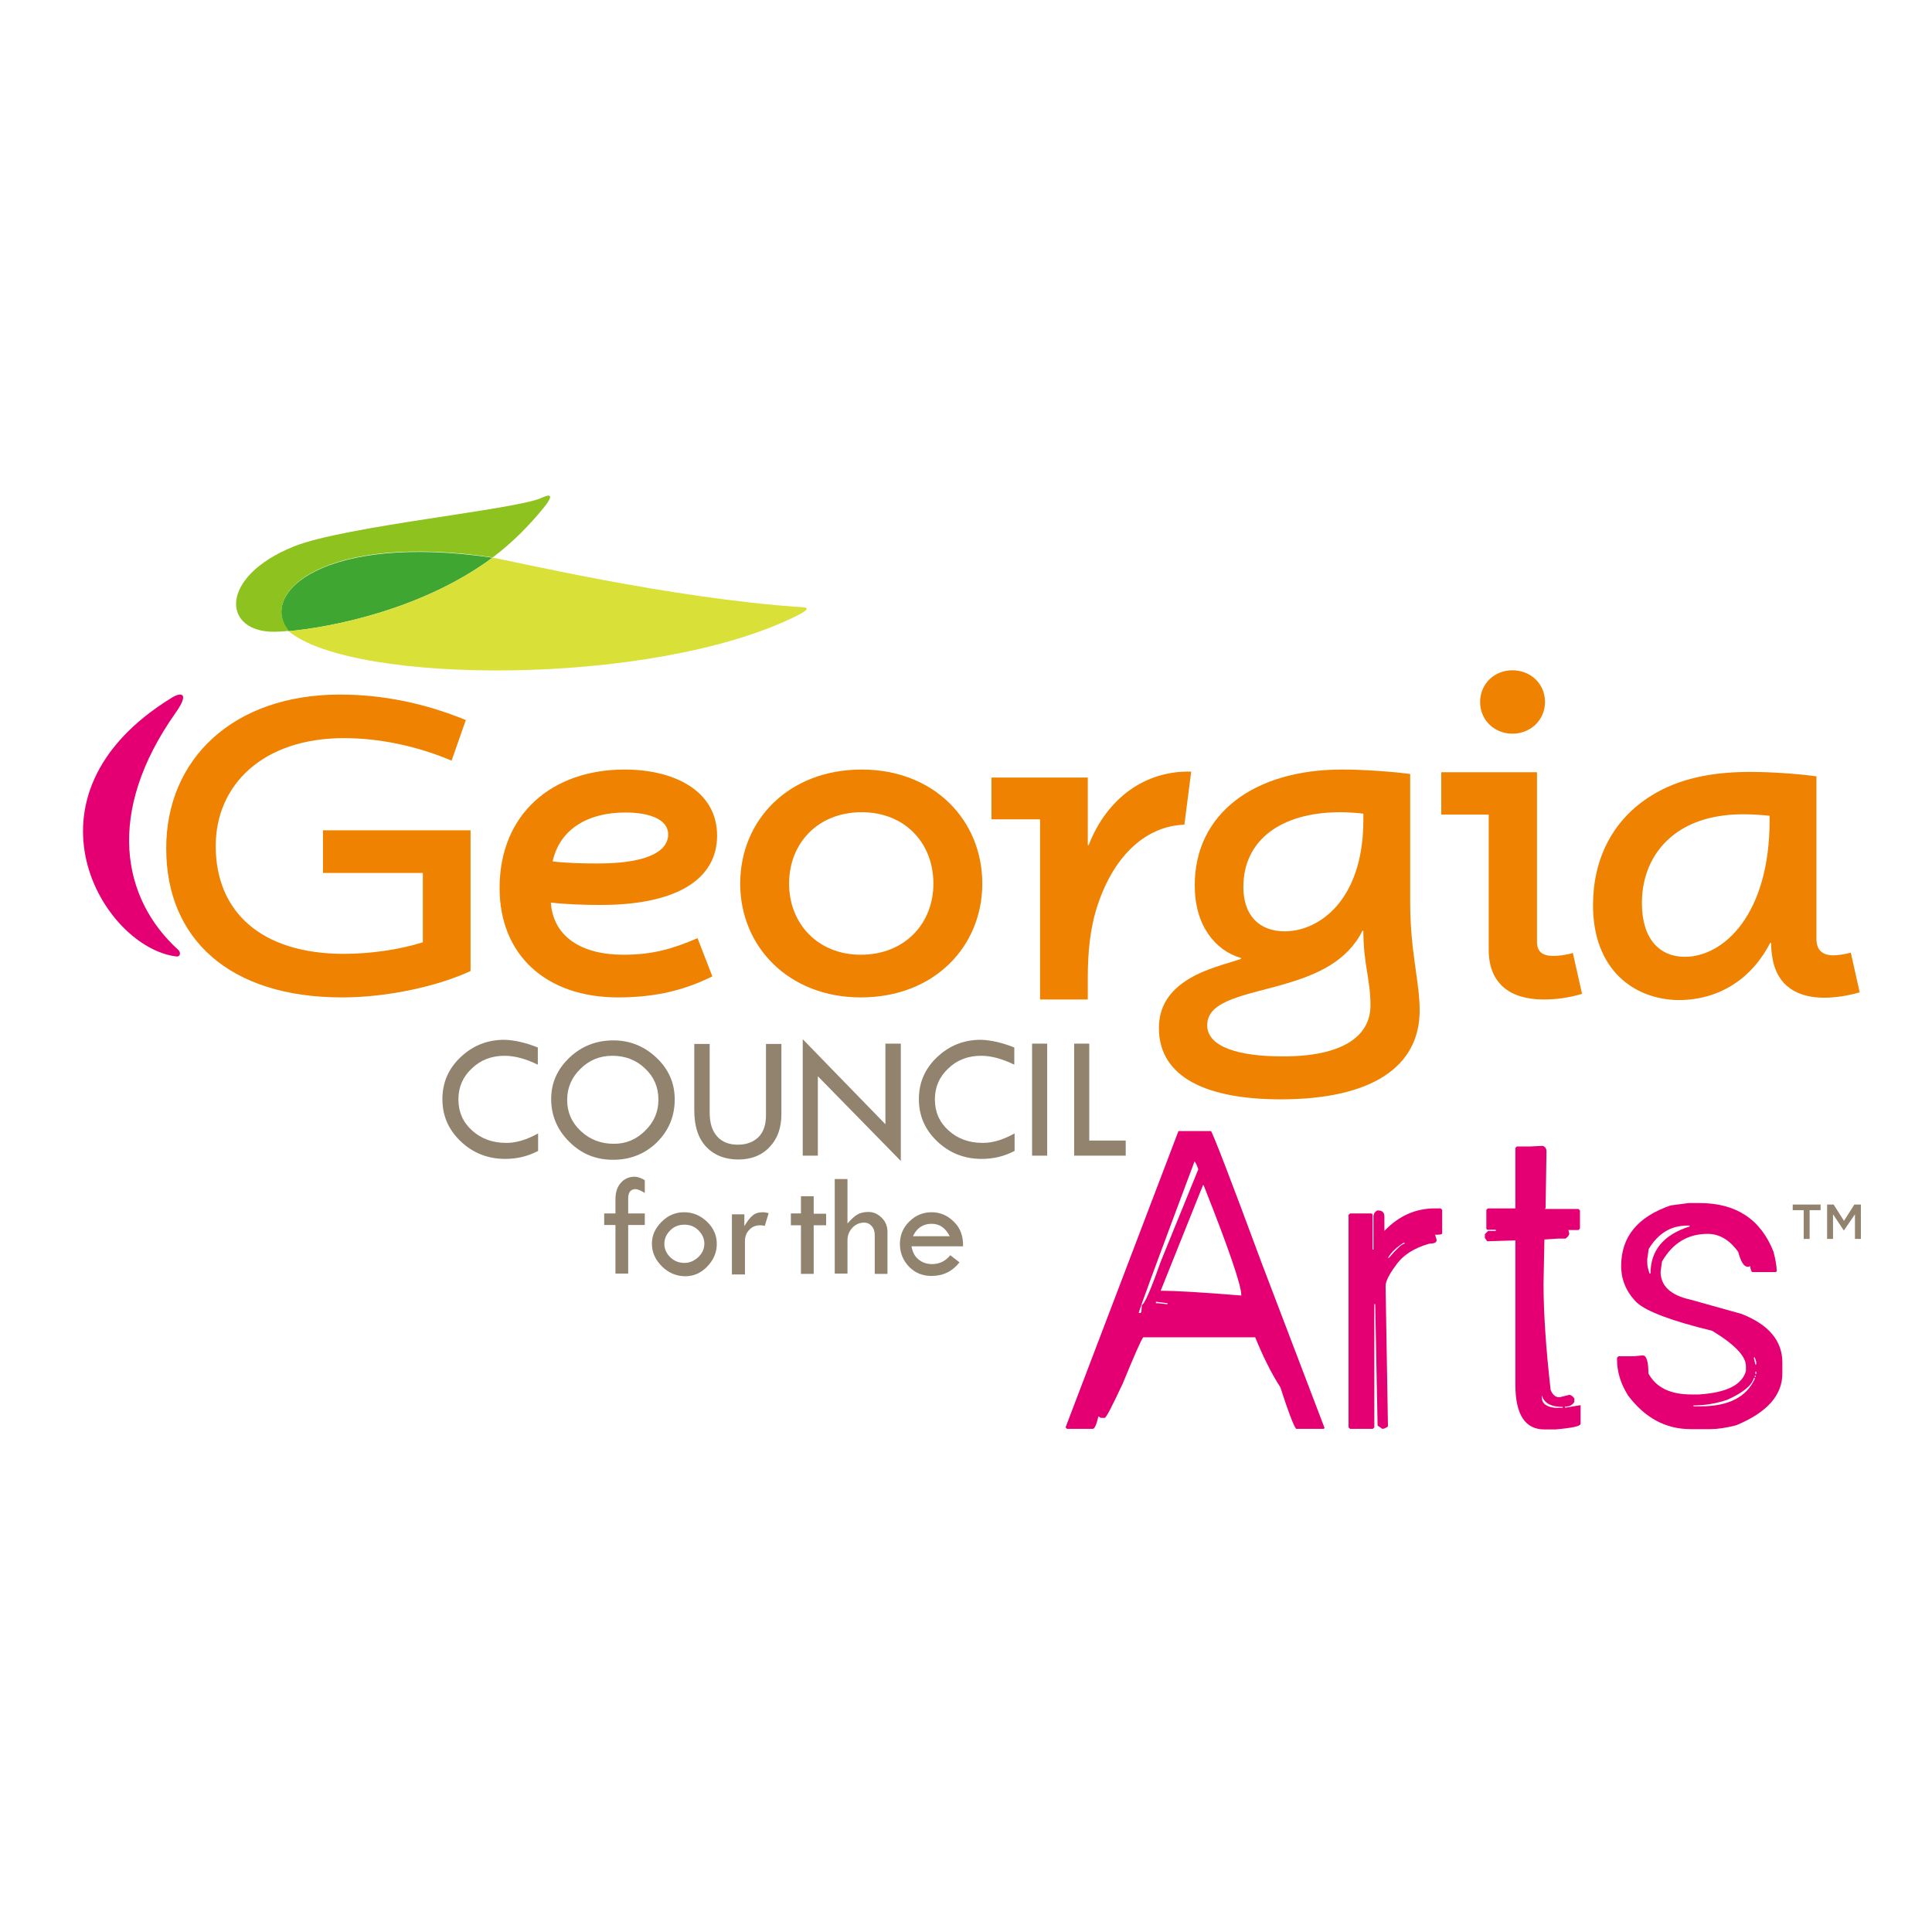 <?xml version="1.0" encoding="utf-8"?>
<!-- Generator: Adobe Illustrator 19.2.1, SVG Export Plug-In . SVG Version: 6.00 Build 0)  -->
<svg version="1.1" id="layer" xmlns="http://www.w3.org/2000/svg" xmlns:xlink="http://www.w3.org/1999/xlink" x="0px" y="0px"
	 viewBox="0 0 652 652" style="enable-background:new 0 0 652 652;" xml:space="preserve">
<style type="text/css">
	.st0{fill-rule:evenodd;clip-rule:evenodd;fill:#EF8200;}
	.st1{fill-rule:evenodd;clip-rule:evenodd;fill:#E40073;}
	.st2{fill-rule:evenodd;clip-rule:evenodd;fill:#3FA632;}
	.st3{fill-rule:evenodd;clip-rule:evenodd;fill:#D9E038;}
	.st4{fill-rule:evenodd;clip-rule:evenodd;fill:#8DC21F;}
	.st5{fill:#92836F;}
	.st6{fill:#E40073;}
</style>
<g>
	<path class="st0" d="M114.7,234.4c14.4,0,28.6,2.9,42.5,8.6l-4.8,13.7c-11.8-5-24.5-7.6-36.3-7.6c-27.4,0-43.3,15.8-43.3,36.4
		c0,22,15.1,36.4,43.3,36.4c8.9,0,18.6-1.4,26.6-3.9v-23.4H109v-14.4h49.8v47.5c-10.3,4.8-27.2,8.9-43.4,8.9
		c-38.1,0-59.3-19.9-59.3-50.2C56,256.2,78.7,234.4,114.7,234.4"/>
	<path class="st0" d="M168.6,299.7c0-25,17.7-40,42.2-40c16.6,0,31.2,7.1,31.2,22.3c0,14.7-13.6,23.4-39.3,23.4
		c-5.6,0-11.5-0.2-16.8-0.8c0.8,11.5,10.3,17.6,24.5,17.6c10,0,16.9-2.1,25-5.6l5,12.9c-8.9,4.4-18.6,7.1-31.8,7.1
		C184.2,336.6,168.6,322.2,168.6,299.7 M201.7,291.4c18.8,0,23.8-5.1,23.8-9.8c0-4.9-5.9-7.4-14.5-7.4c-12.6,0-22.1,5.6-24.5,16.5
		C191.4,291.3,197,291.4,201.7,291.4"/>
	<path class="st0" d="M249.8,298.2c0-21.4,16.3-38.5,41-38.5c24.4,0,40.7,17.1,40.7,38.5c0,21.2-16.2,38.4-41,38.4
		C266.2,336.6,249.8,319.5,249.8,298.2 M315,298.2c0-13.8-9.7-24.1-24.2-24.1c-14.8,0-24.5,10.5-24.5,24.1c0,13.5,9.7,24,24.2,24
		C305.3,322.2,315,311.7,315,298.2"/>
	<path class="st0" d="M334.7,262.4h32.4v22.8h0.3c6.2-15.9,19.1-25.2,34.6-24.8l-2.3,17.9c-13.6,0.5-24.5,11.3-29.8,28.8
		c-2,6.7-2.8,14.3-2.8,22.8v7.4H351v-60.8h-16.4V262.4z"/>
	<path class="st0" d="M452.9,259.7c8.2,0,17.7,0.8,23,1.5v43.4c0,16.5,3.2,26.7,3.2,36.4c0,19.1-16.3,30-46.9,30
		c-24.2,0-41.1-7-41.1-24.1c0-7.7,4.1-12.6,9.1-15.9c6.2-4.1,14.1-5.8,18.6-7.4v-0.3c-8.9-2.6-15.6-11.2-15.6-24.4
		C403.1,274.6,423.2,259.7,452.9,259.7 M462.5,339.3c0-8.9-2.4-13.8-2.4-25.2h-0.3c-5.1,10.3-15.3,14.7-25.3,17.7
		c-13.6,4.1-27.1,5.5-27.1,14.2c0,7.4,10.9,10.5,25.3,10.5C452.9,356.6,462.5,349.8,462.5,339.3 M433.6,314.3
		c11.3,0,26.5-10.2,26.5-37.6v-2.1c-1.2-0.2-5.2-0.5-7.7-0.5c-20.6,0-32.8,9.8-32.8,25.2C419.6,309,425,314.3,433.6,314.3"/>
	<path class="st0" d="M486.5,260.6h32.2v57.3c0,3.3,1.9,4.7,5.5,4.7c1.7,0,4.4-0.3,6.6-1l3.1,13.8c-4.4,1.3-8.5,1.9-13,1.9
		c-11.1,0-18.5-5.2-18.5-16.8v-45.6h-16V260.6z M499.5,236.9c0-6.1,4.8-10.7,10.9-10.7c6.1,0,11,4.5,11,10.7c0,6.1-4.9,10.7-11,10.7
		C504.4,247.6,499.5,243.1,499.5,236.9"/>
</g>
<g>
	<path class="st0" d="M537.6,305.5c0-15.5,6.5-28.2,18.3-36.1c8.3-5.6,19.1-8.9,34.8-8.9c6.7,0,15.9,0.6,22.3,1.5v54.9
		c0,3.5,1.8,5.5,5.7,5.5c1.2,0,3.8-0.3,5.9-0.9l3,13.4c-4.3,1.2-8.2,1.8-12,1.8c-8.5,0-16.2-3.5-17.6-14.4c-0.2-1.2-0.3-2.6-0.3-4.1
		h-0.3c-6.2,12-17.1,19.3-31,19.3C551.5,337.3,537.6,327.3,537.6,305.5 M597.2,276.8v-1.5c-3-0.3-5.6-0.5-8.9-0.5
		c-9.7,0-17.6,2.4-23.3,6.8c-7,5.3-10.9,13.5-10.9,23.2c0,12,5.9,18.1,14.5,18.1C581.7,322.9,597.2,308.6,597.2,276.8"/>
	<path class="st1" d="M59.7,322.8c1.1,0.1,1.4-1.4,0.5-2.2c-19-17.2-24.8-46.3-0.9-80.1c4.8-6.8,1.8-7-1.4-5
		C3.8,268.8,34.9,320.1,59.7,322.8"/>
</g>
<g>
	<path class="st2" d="M166.2,188.2c-24,17.8-55.3,23.6-68.8,24.8C87,200.1,109.6,179.9,166.2,188.2"/>
</g>
<g>
	<path class="st3" d="M166.2,188.2c5.5,0.8,59.4,13.7,104.3,16.7c1.2,0.1,4.2,0.1-2.2,3.2C220,231.8,118.9,231.1,97.4,213
		C110.9,211.8,142.3,206,166.2,188.2"/>
	<path class="st4" d="M99.2,184.4c17.2-6.9,75.1-12.4,83.6-16.4c4.5-2.1,2.8,0.7,0.8,3.2c-5.1,6.3-10.9,12.1-17.3,16.9
		c-56.6-8.4-79.3,11.9-68.8,24.8c-1.9,0.2-3.6,0.3-4.7,0.3C75,213.5,73.6,194.7,99.2,184.4"/>
</g>
<g>
	<path class="st5" d="M181.5,353.5v5.8c-4.1-2-7.8-3-11.2-3c-4.4,0-8.1,1.4-11.1,4.3c-3,2.8-4.5,6.3-4.5,10.4
		c0,4.2,1.5,7.7,4.6,10.5c3.1,2.8,6.9,4.2,11.6,4.2c3.4,0,6.9-1.1,10.7-3.2v5.9c-3.4,1.8-7.1,2.7-11.1,2.7c-5.9,0-10.9-2-15-5.9
		c-4.2-4-6.2-8.7-6.2-14.3c0-5.5,2-10.2,6.1-14.1c4.1-3.9,9-5.9,14.8-5.9C173.7,351,177.5,351.9,181.5,353.5"/>
	<path class="st5" d="M186,370.9c0-5.5,2.1-10.1,6.2-14c4.1-3.9,9.1-5.8,14.8-5.8c5.6,0,10.5,2,14.6,5.9c4.1,3.9,6.1,8.6,6.1,14
		c0,5.7-2,10.5-6,14.5c-4,3.9-9,5.9-14.8,5.9c-5.8,0-10.7-2-14.7-6C188.1,381.4,186,376.5,186,370.9 M222.2,371.1
		c0-4.2-1.5-7.7-4.5-10.5c-3-2.9-6.7-4.3-11.1-4.3c-4.2,0-7.8,1.5-10.7,4.4c-3,2.9-4.5,6.4-4.5,10.5c0,4.1,1.5,7.6,4.6,10.5
		c3.1,2.9,6.8,4.3,11.2,4.3c4.1,0,7.6-1.5,10.5-4.4C220.8,378.6,222.2,375.1,222.2,371.1"/>
	<path class="st5" d="M234.3,352.3h5.2v23.2c0,3.4,0.8,6.1,2.5,8c1.7,1.9,4,2.8,7,2.8c3,0,5.3-0.9,7-2.6c1.7-1.7,2.5-4.2,2.5-7.3
		v-24.1h5.2V376c0,4.6-1.3,8.3-4,11.1c-2.6,2.8-6.2,4.2-10.5,4.2c-4.5,0-8.1-1.4-10.8-4.2c-2.7-2.8-4.1-6.9-4.1-12.4V352.3z"/>
	<polygon class="st5" points="270.9,350.7 298.8,379.4 298.8,352.2 304,352.2 304,391.8 276,363.2 276,390 270.9,390 	"/>
	<path class="st5" d="M342.3,353.5v5.8c-4.1-2-7.8-3-11.2-3c-4.4,0-8.1,1.4-11.1,4.3c-3,2.8-4.5,6.3-4.5,10.4
		c0,4.2,1.5,7.7,4.6,10.5c3.1,2.8,6.9,4.2,11.6,4.2c3.4,0,6.9-1.1,10.7-3.2v5.9c-3.4,1.8-7.1,2.7-11.1,2.7c-5.9,0-10.9-2-15-5.9
		c-4.2-4-6.2-8.7-6.2-14.3c0-5.5,2-10.2,6.1-14.1c4.1-3.9,9-5.9,14.8-5.9C334.5,351,338.3,351.9,342.3,353.5"/>
	<rect x="348.3" y="352.2" class="st5" width="5.1" height="37.8"/>
	<polygon class="st5" points="362.5,352.2 367.6,352.2 367.6,384.9 379.9,384.9 379.9,390 362.5,390 	"/>
	<path class="st5" d="M217.6,398.3v4.3c-1.3-0.8-2.3-1.3-3.2-1.3c-0.8,0-1.3,0.3-1.8,0.8c-0.4,0.6-0.6,1.3-0.6,2.3v5.1h5.6v3.9H212
		v16.4h-4.3v-16.4h-3.8v-3.9h3.8v-4.8c0-2.3,0.6-4.2,1.8-5.5c1.2-1.4,2.8-2.1,4.8-2.1C215.2,397.2,216.4,397.5,217.6,398.3"/>
	<path class="st5" d="M220,419.7c0-2.8,1.1-5.2,3.3-7.4c2.2-2.2,4.7-3.2,7.6-3.2c2.9,0,5.5,1.1,7.7,3.2c2.2,2.1,3.3,4.6,3.3,7.5
		c0,2.9-1.1,5.4-3.2,7.6c-2.1,2.2-4.6,3.3-7.4,3.3c-3,0-5.6-1.1-7.8-3.2C221.1,425.1,220,422.6,220,419.7 M237.7,419.7
		c0-1.7-0.7-3.2-2-4.5c-1.3-1.3-2.9-1.9-4.7-1.9c-1.9,0-3.5,0.6-4.8,1.9c-1.3,1.3-2,2.8-2,4.6c0,1.7,0.7,3.2,2,4.5
		c1.4,1.3,2.9,1.9,4.8,1.9c1.8,0,3.3-0.7,4.7-2C237,423,237.7,421.4,237.7,419.7"/>
	<path class="st5" d="M251.2,409.6v4.2c1-1.7,1.9-2.9,2.8-3.6c0.9-0.8,2.1-1.1,3.6-1.1c0.4,0,1,0.1,1.8,0.3l-1.3,4.3
		c-0.8-0.2-1.4-0.2-1.6-0.2c-1.4,0-2.7,0.5-3.6,1.5c-1,1-1.5,2.3-1.5,3.8v11.3H247v-20.3H251.2z"/>
	<polygon class="st5" points="270.3,403.7 274.6,403.7 274.6,409.6 278.8,409.6 278.8,413.5 274.6,413.5 274.6,429.9 270.3,429.9 
		270.3,413.5 266.9,413.5 266.9,409.5 270.3,409.5 	"/>
	<path class="st5" d="M281.7,397.9h4.3v15c1.2-1.4,2.3-2.4,3.3-3c1-0.6,2.3-0.9,3.8-0.9c1.7,0,3.2,0.7,4.5,2
		c1.3,1.3,1.9,2.9,1.9,4.7v14.2h-4.3v-13c0-1.3-0.3-2.3-1-3.1c-0.7-0.8-1.5-1.2-2.6-1.2c-1.5,0-2.9,0.6-4,1.8
		c-1.1,1.2-1.6,2.6-1.6,4.2v11.2h-4.3V397.9z"/>
	<path class="st5" d="M325,420.6h-17.4c0.4,2.1,1.2,3.6,2.6,4.6c1.3,1,2.8,1.4,4.4,1.4c2.4,0,4.5-1,6.1-3l3.1,2.4
		c-2.3,3-5.5,4.6-9.4,4.6c-3,0-5.6-1-7.6-3.1c-2-2.1-3.1-4.6-3.1-7.7c0-2.9,1-5.4,3.1-7.5c2.1-2.1,4.6-3.2,7.6-3.2
		c2.9,0,5.4,1.1,7.5,3.2C324.1,414.4,325.1,417.2,325,420.6 M308.1,417.2h12.4c-1.4-2.8-3.4-4.2-6.1-4.2
		C311.5,413,309.4,414.4,308.1,417.2"/>
	<path class="st6" d="M408.6,381.6c0.5,0.3,6.3,15.2,17.2,44.7l21.2,55.6l-0.3,0.3h-9.3c-0.9-1.2-2.7-5.9-5.3-14
		c-3.2-5-6-10.7-8.5-16.9h-37.8c-0.7,0.9-3,6.1-6.9,15.6c-3.6,7.7-5.6,11.6-6.1,11.6h-1.3l-0.8-0.5c-0.7,2.8-1.3,4.2-1.9,4.2h-8.7
		l-0.5-0.5l38.1-100H408.6z M403.1,392c-12.5,33.4-18.8,50.4-18.8,51.1h0.5c0.4,0,0.5-0.9,0.5-2.7c0.8,0,3-4.9,6.4-14.6l12.7-31.2
		C403.8,392.9,403.3,392,403.1,392 M390.1,439.3v0.5h0.8l2.6,0.3h0.5v-0.3L390.1,439.3z M406,399.9l-14.3,35.7h0.5
		c4.3,0,13.2,0.5,26.7,1.6V437c0-3.2-4.2-15.6-12.7-37H406z"/>
	<path class="st6" d="M484.3,407.8h1.9l0.5,0.5v7.9c0,0.4-0.8,0.5-2.4,0.5l0.5,1.6v0.3c0,0.7-0.8,1.1-2.4,1.1
		c-5.3,1.5-9,3.9-11.4,7.4c-2.3,3.1-3.4,5.4-3.4,6.9l0.8,47.4c-0.7,0.5-1.3,0.8-1.9,0.8l-1.6-1.1l-0.8-41h-0.3v41.6l-0.5,0.5h-7.7
		l-0.5-0.5V410l0.5-0.5h7.1c0.4,0,0.5,0.3,0.5,0.8v11.4h0.3v-11.1c0-0.9,0.4-1.6,1.3-2.1h0.3c1.4,0,2.1,0.7,2.1,2.1v4.8
		C472.1,410.3,477.7,407.8,484.3,407.8 M468.4,424.5h0.3c2.8-3.2,4.5-4.8,5.3-4.8v-0.3h-0.3C471.3,420.9,469.5,422.6,468.4,424.5"/>
	<path class="st6" d="M520.6,386.7c0.9,0.3,1.3,0.9,1.3,1.9l-0.3,19.1l-0.3,0.3h11.4l0.5,0.5v6.1l-0.5,0.5h-3.4l0.3,1.3
		c-0.2,0.7-0.7,1.2-1.3,1.6h-2.6l-4.5,0.3l-0.3,14.8c0,9.9,0.8,21.9,2.4,36c0.7,1.6,1.6,2.4,2.7,2.4h0.5l3.2-0.8
		c0.7,0.2,1.3,0.7,1.6,1.3v1.1c-0.6,1.1-1.7,1.6-3.2,1.6v0.3h0.5l4.8-0.8v6.3c0,0.8-2.8,1.4-8.5,1.9h-3.7c-6.5,0-9.8-5-9.8-15.1
		v-48.7l-9.5,0.3l-0.8-1.1v-1.3l1.1-1.1h2.6V415h-2.9l-0.3-0.3v-6.4l0.5-0.5h9.3v-20.4l0.5-0.5h4.5L520.6,386.7z M520.3,471.1v0.3
		c0,2.2,1.5,3.4,4.5,3.7h2.6v-0.3c-3.7,0-6-1.1-6.9-3.4v-0.3H520.3z"/>
	<path class="st6" d="M569.9,406h3.7c12.3,0,20.6,5.5,24.9,16.4c0.7,2.7,1.1,4.9,1.1,6.6l-0.3,0.3h-7.9c-0.3,0-0.6-0.7-0.8-2.1
		l-0.3,0.3h-0.5c-1.3,0-2.3-1.7-3.2-5c-2.9-4.1-6.4-6.1-10.3-6.1c-6.7,0-11.8,3.1-15.4,9.3l-0.5,3.4c0,4.8,3.3,8,10.1,9.5l17.2,4.8
		c9.2,3.6,13.8,9.1,13.8,16.4v3.7c0,7.4-5.2,13.2-15.6,17.5c-3.5,0.9-6.4,1.3-8.7,1.3h-6.6c-8.5,0-15.5-3.8-21.2-11.4
		c-2.5-4-3.7-8-3.7-12.2v-0.5l0.5-0.5h5.3l2.9-0.3c1.2,0,1.9,2,1.9,6.1c2.6,4.8,7.4,7.1,14.6,7.1h2.4c9.3-0.6,14.6-3.2,15.9-7.9V461
		c0-3.3-3.8-7.3-11.4-11.9c-13.6-3.3-22.1-6.5-25.4-9.5c-3.5-3.5-5.3-7.6-5.3-12.4c0-9.8,5.6-16.6,16.7-20.4L569.9,406z M555.9,425
		v1.1c0,1.1,0.3,2.3,0.8,3.7h0.3c0-7.8,4.4-13.1,13.2-15.9v-0.3h-0.8c-5.5,0-9.8,2.6-13,7.9L555.9,425z M591.9,465
		c-0.7,2.6-3.7,5-9,7.4c-3.6,1.2-7.4,1.9-11.4,1.9v0.3h2.4c9.4,0,15.5-3.1,18.3-9.3V465H591.9z M591.9,458.1v0.3l0.5,2.1h0.3v-0.8
		l-0.5-1.6H591.9z M592.2,464.7h0.3v-0.5h-0.3V464.7z M592.4,463.7h0.3v-0.8h-0.3V463.7z"/>
	<polygon class="st5" points="608.7,408.4 605,408.4 605,406.5 614.4,406.5 614.4,408.4 610.7,408.4 610.7,418.1 608.7,418.1 	"/>
	<polygon class="st5" points="616.6,406.5 618.8,406.5 622.3,412 625.8,406.5 628,406.5 628,418.1 626,418.1 626,409.8 622.3,415.2 
		622.2,415.2 618.6,409.8 618.6,418.1 616.6,418.1 	"/>
</g>
</svg>
